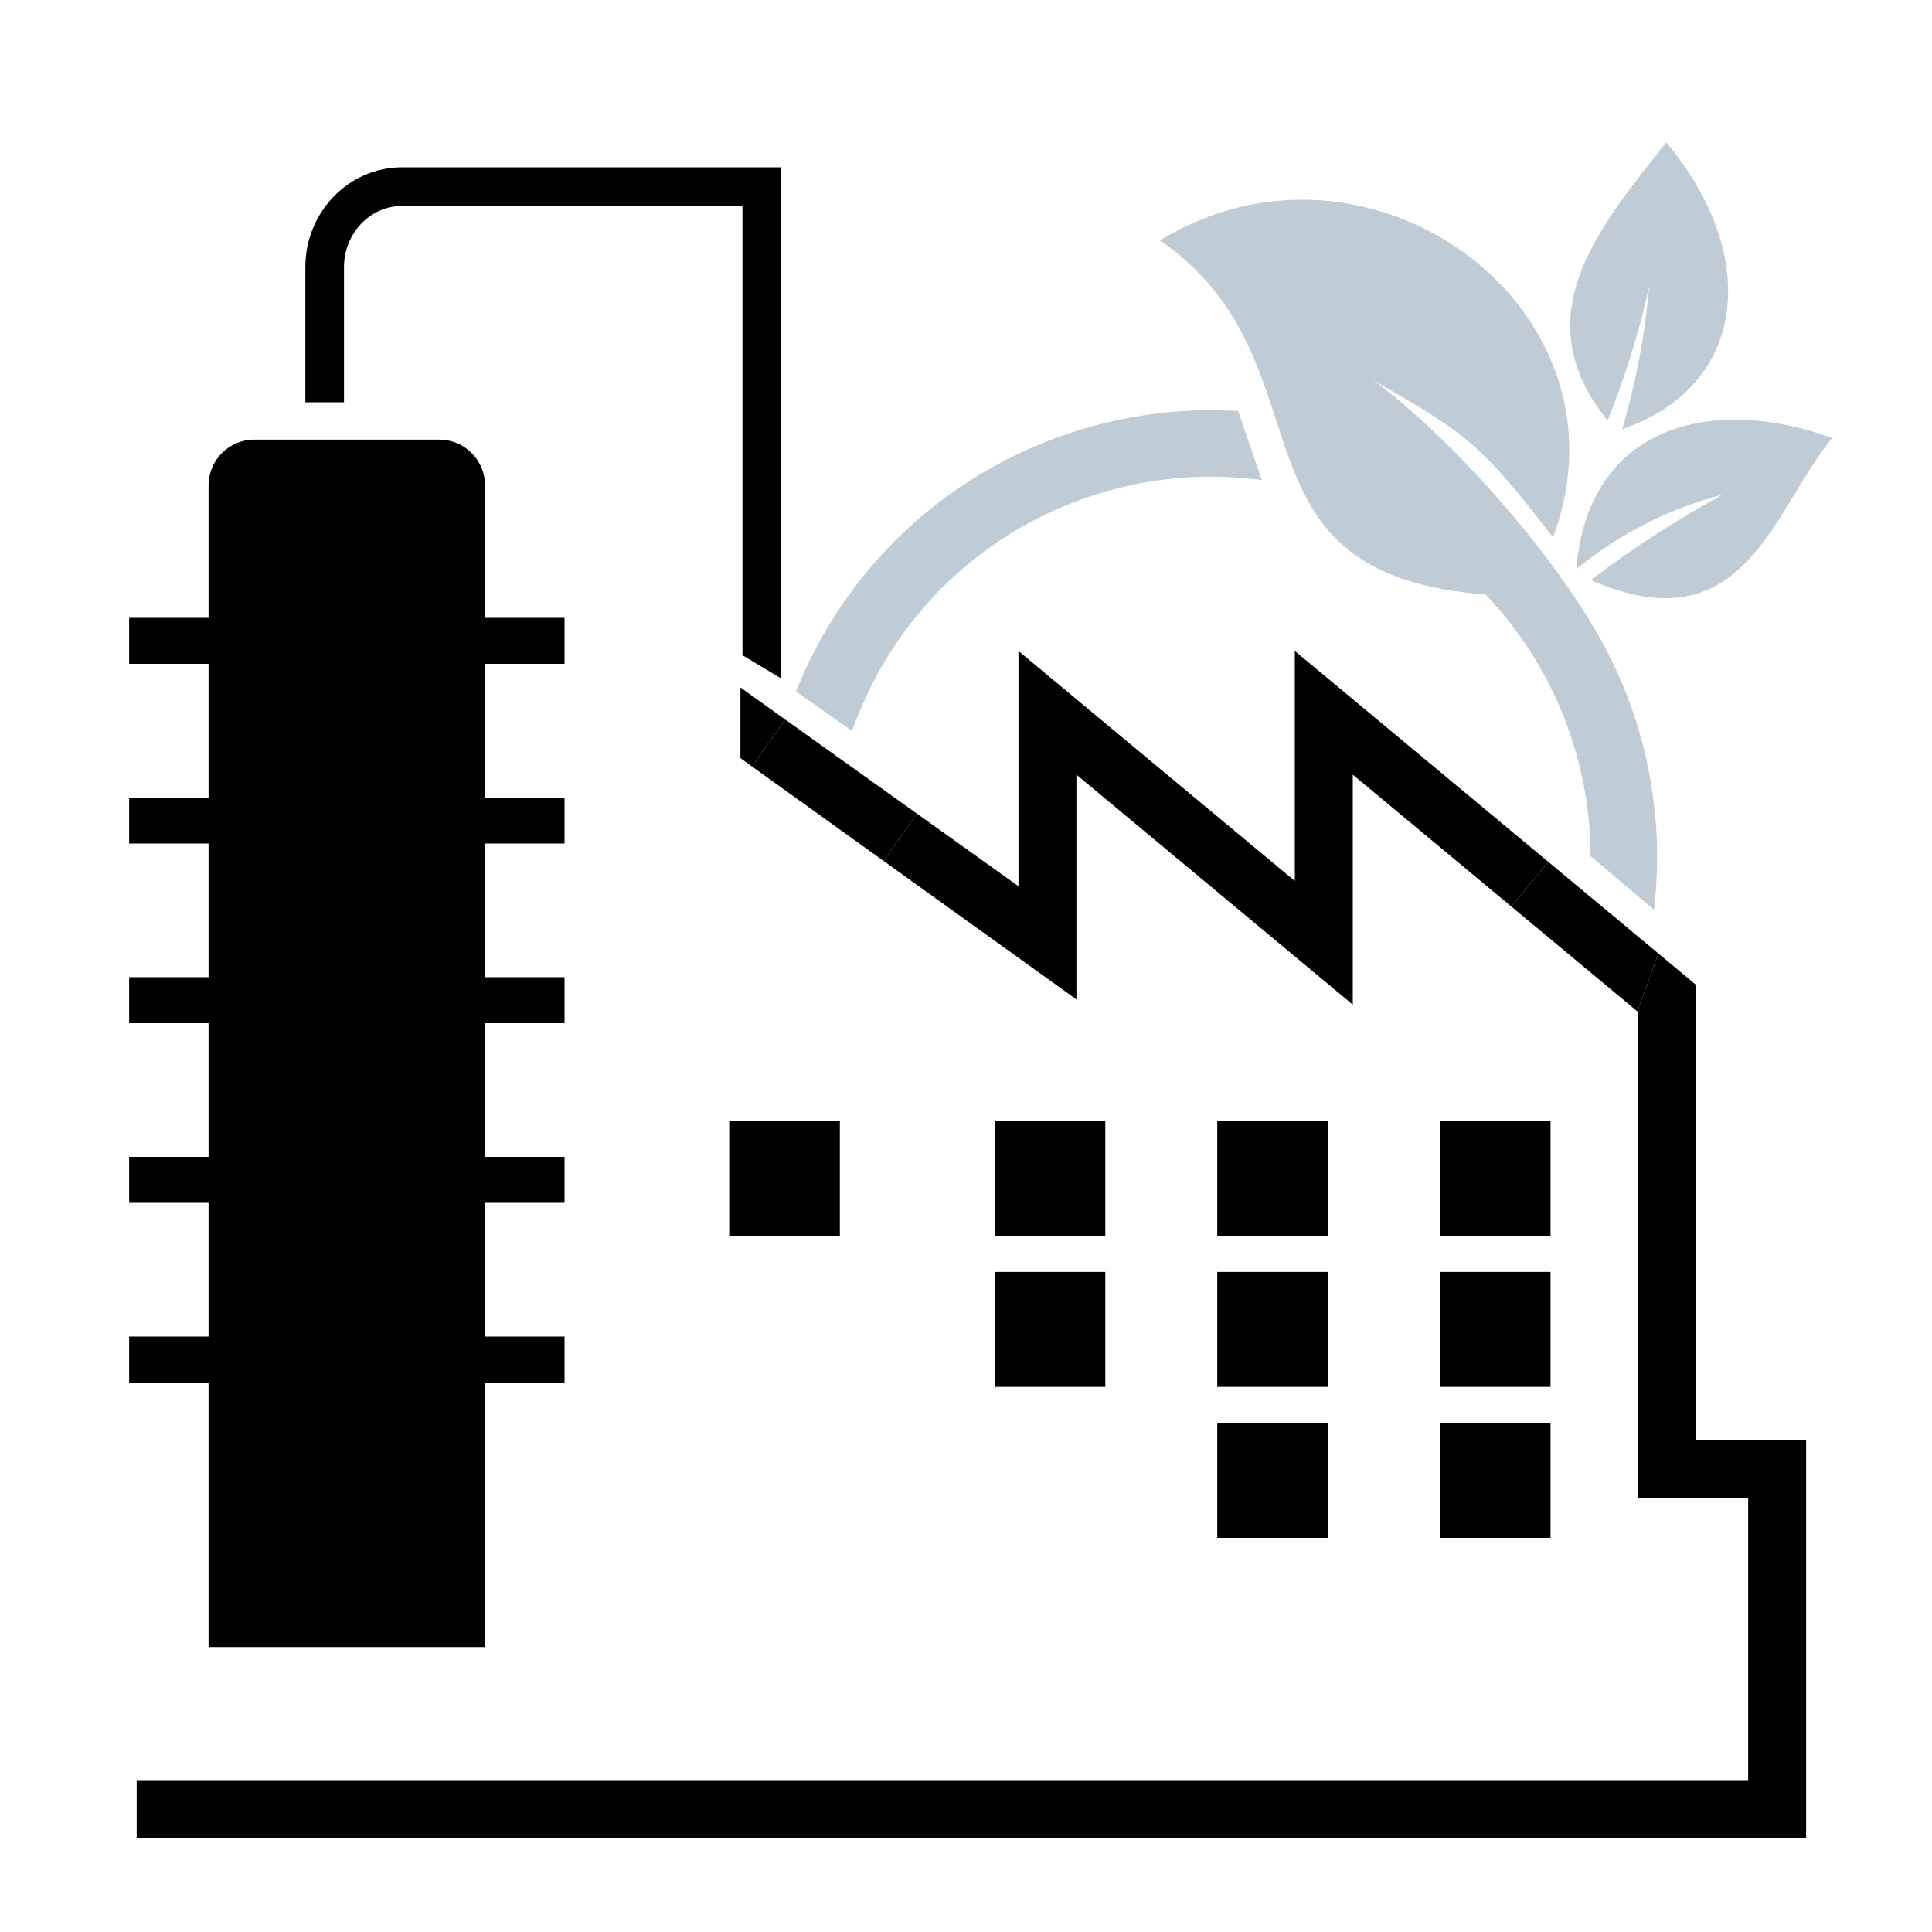 <?xml version="1.0" encoding="UTF-8"?>
<svg id="Layer_1" data-name="Layer 1" xmlns="http://www.w3.org/2000/svg" viewBox="0 0 200 200">
  <g>
    <rect x="149.06" y="147.3" width="11.45" height="11.9"/>
    <rect x="149.06" y="131.67" width="11.45" height="11.9"/>
    <rect x="149.06" y="116.04" width="11.45" height="11.9"/>
    <rect x="126.01" y="147.3" width="11.45" height="11.9"/>
    <rect x="126.01" y="131.67" width="11.45" height="11.9"/>
    <rect x="126.01" y="116.04" width="11.45" height="11.9"/>
    <rect x="102.97" y="131.67" width="11.45" height="11.9"/>
    <rect x="102.97" y="116.04" width="11.45" height="11.9"/>
    <rect x="75.49" y="116.04" width="11.45" height="11.9"/>
    <path d="M80.86,70.23l-4-2.4V21.32H41.62c-3.31,0-6.01,2.84-6.01,6.33v13.99h-4v-13.99c0-5.7,4.49-10.33,10.01-10.33h39.24v52.91Z"/>
    <rect x="13.37" y="63.96" width="45.07" height="4.76"/>
    <rect x="13.37" y="82.56" width="45.07" height="4.76"/>
    <rect x="13.37" y="138.36" width="45.07" height="4.76"/>
    <rect x="13.37" y="119.76" width="45.07" height="4.76"/>
    <rect x="13.37" y="101.16" width="45.07" height="4.76"/>
    <polygon points="175.52 149.05 175.52 101.91 171.68 98.71 169.49 104.69 169.52 104.72 169.52 155.05 180.97 155.05 180.97 184.28 14.15 184.28 14.15 190.28 186.97 190.28 186.97 149.05 175.52 149.05"/>
    <polygon points="134.04 67.39 134.04 91.2 105.43 67.39 105.43 91.74 94.91 84.22 91.46 89.12 111.43 103.46 111.43 80.19 140.04 104 140.04 80.19 156.46 93.85 160.29 89.23 134.04 67.39"/>
    <polygon points="160.29 89.23 156.46 93.85 169.49 104.69 171.68 98.71 160.29 89.23"/>
    <polygon points="76.65 71.17 76.65 78.48 77.85 79.35 81.28 74.48 76.65 71.17"/>
    <polygon points="81.28 74.48 77.85 79.35 91.46 89.12 94.91 84.22 81.28 74.48"/>
    <path d="M26.33,45.51h19.14c2.62,0,4.74,2.12,4.74,4.74v120.25H21.59V50.25c0-2.62,2.12-4.74,4.74-4.74Z"/>
  </g>
  <g>
    <path d="M90.68,70.06c7.99-14.86,24.15-22.5,39.94-20.36l-2.45-7.15c-17.44-1.06-34.74,7.86-43.55,24.26-.84,1.57-1.57,3.16-2.22,4.77l5.81,4.09c.67-1.9,1.49-3.77,2.47-5.6Z" fill="#bfcbd5" fill-rule="evenodd"/>
    <path d="M165.5,65.83c-5.12-9.02-15.29-20.53-23.35-26.48,9.58,5.54,10.92,6.3,18.62,16.28,8.85-23.7-19.03-44.04-40.69-30.74,7.45,5.14,9.8,11.8,11.84,18.04,.82,2.51,1.65,5.16,2.78,7.55h0c2.73,5.76,7.3,10.17,19.09,11.06,7,7.34,10.84,17.1,10.87,27.09l6.56,5.54c1.17-9.86-.87-19.8-5.72-28.33Z" fill="#bfcbd5" fill-rule="evenodd"/>
    <path d="M163.18,58.92c1.23-14.9,13.98-18.1,26.49-13.58-6.27,7.66-9.07,21.64-24.99,14.71,4.32-3.3,8.89-6.25,13.66-8.85-5.58,1.44-10.75,4.08-15.17,7.72Z" fill="#bfcbd5" fill-rule="evenodd"/>
    <path d="M172.49,14.74c-6.69,8.52-14.95,17.87-6.07,28.78,1.81-4.49,3.25-9.12,4.3-13.85-.43,5-1.36,9.93-2.78,14.74,12.68-4.29,14.56-17.66,4.55-29.67Z" fill="#bfcbd5" fill-rule="evenodd"/>
  </g>
</svg>